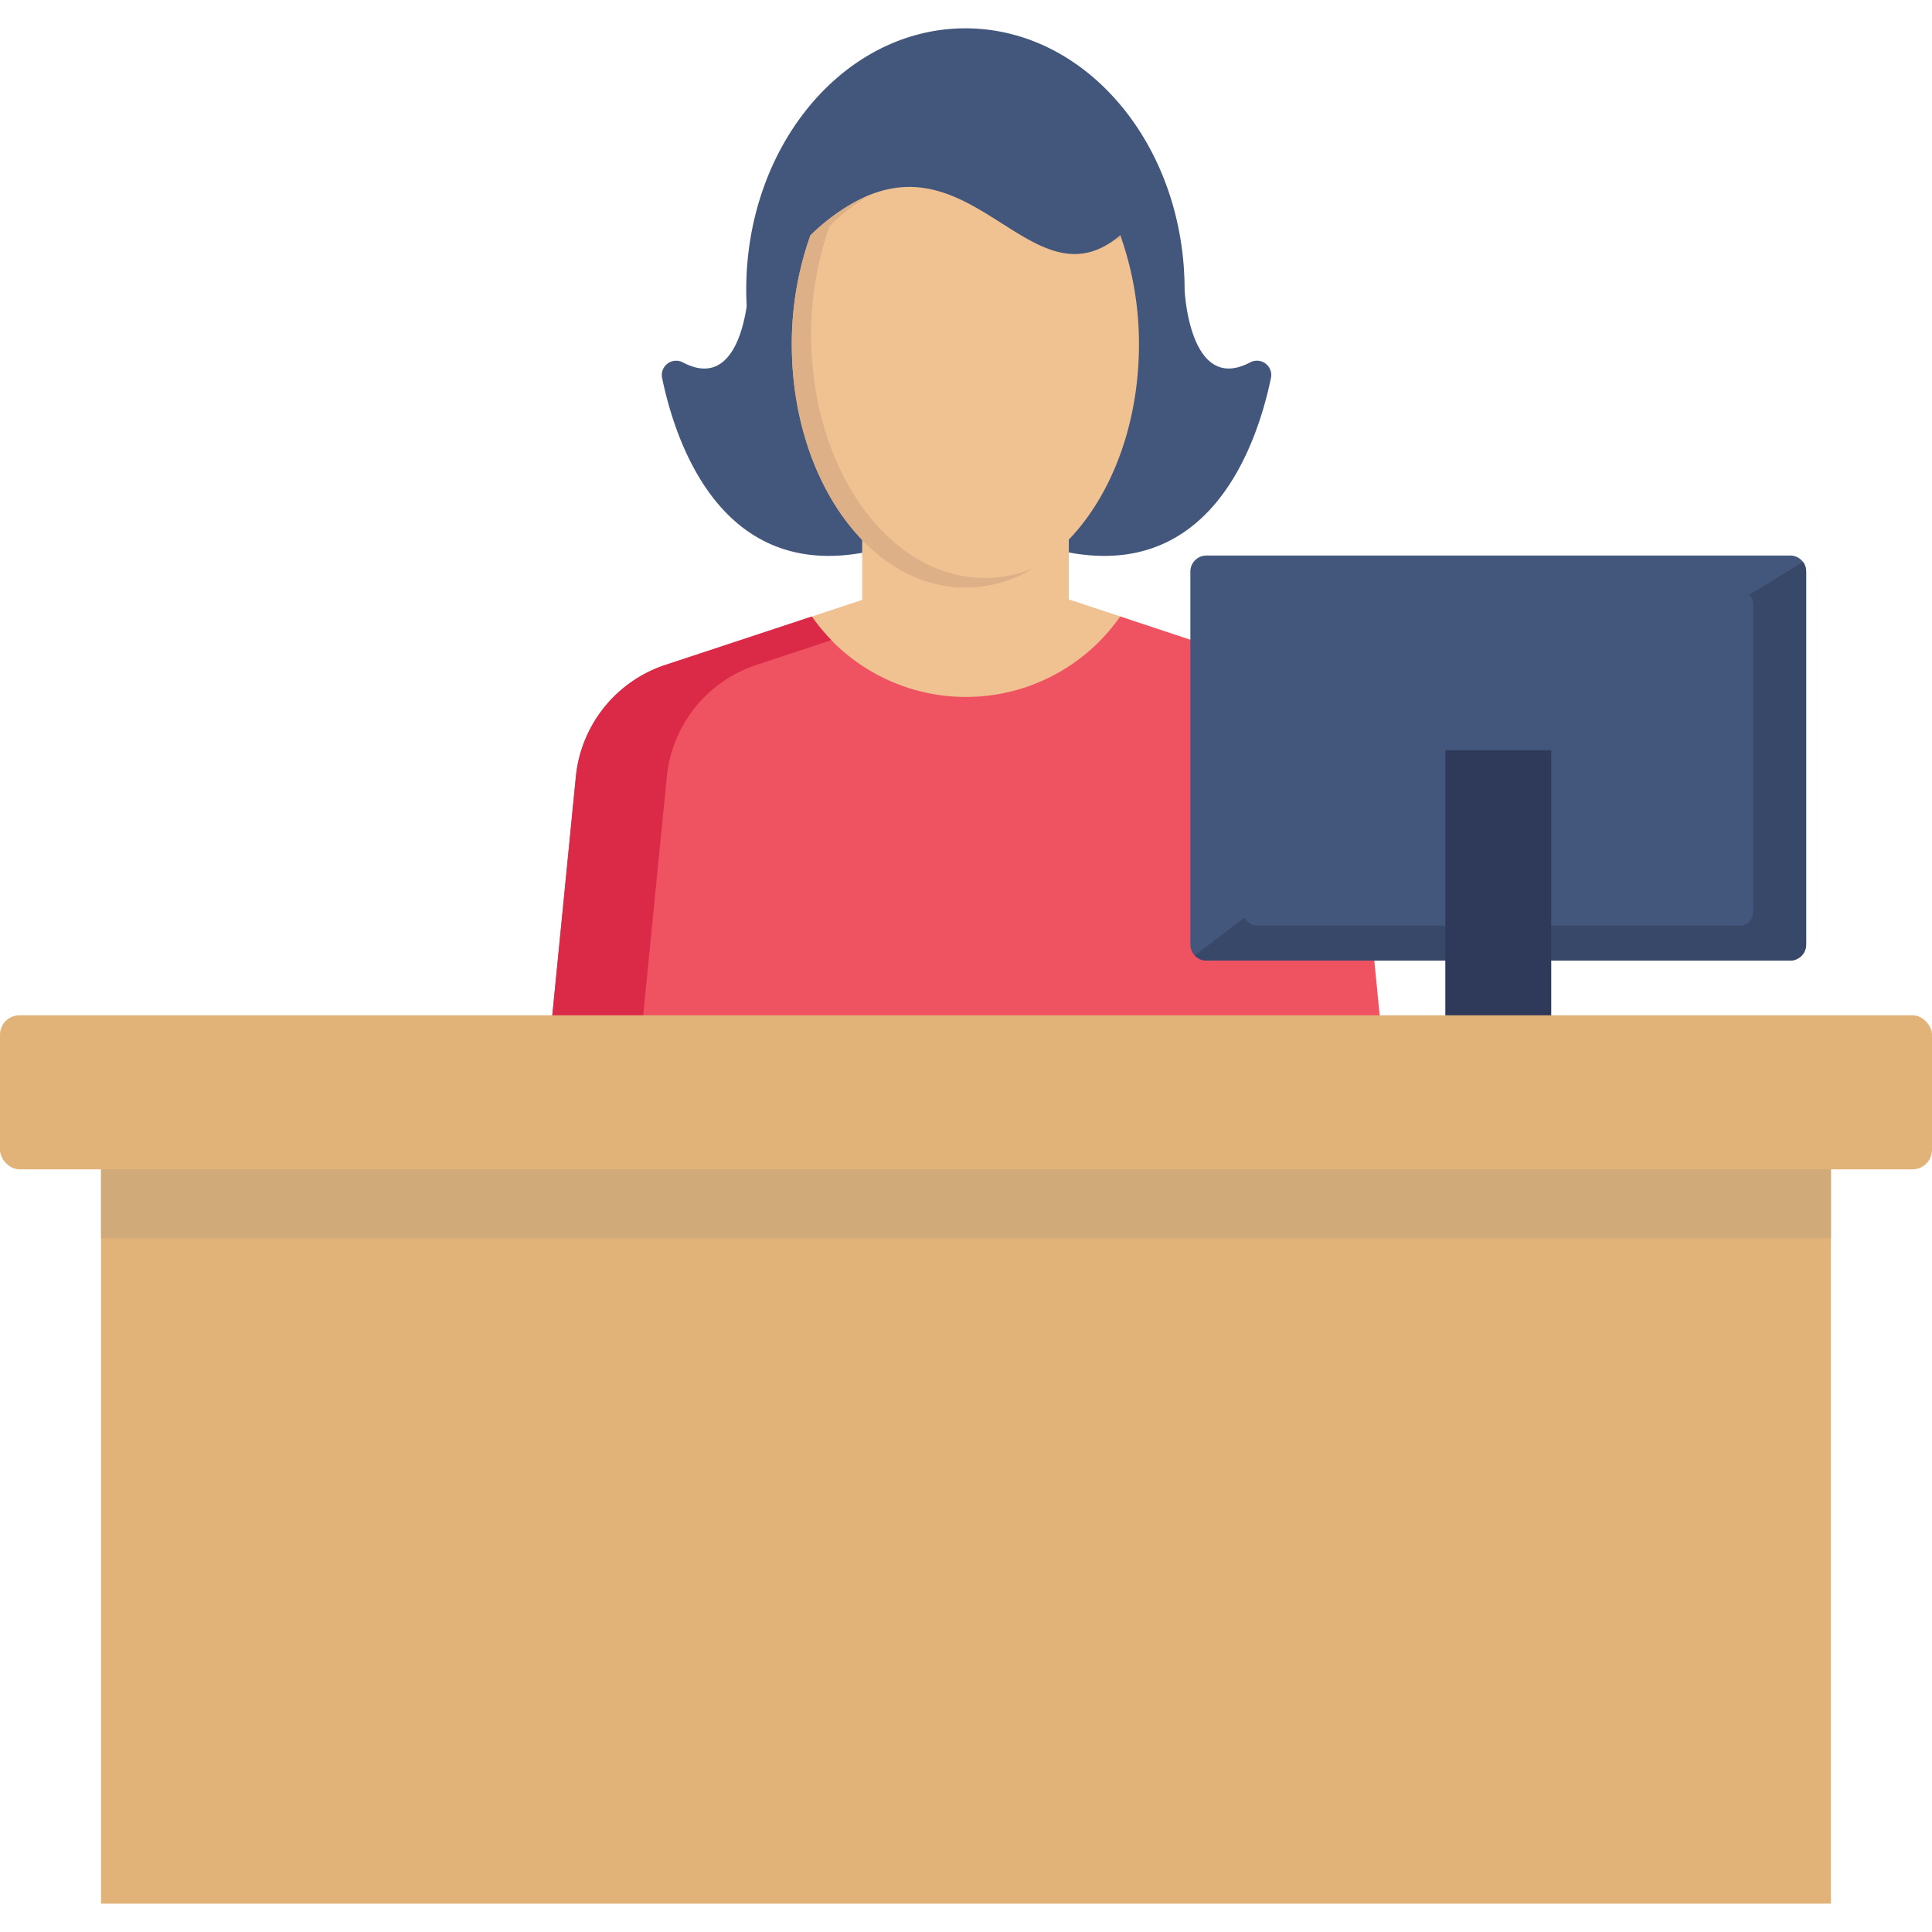 <svg id="flat" height="512" viewBox="0 0 128 128" width="512" xmlns="http://www.w3.org/2000/svg"><path d="m82.825 24.01c-4.036 2.127-4.342-4.813-4.342-4.813 0-9.565-6.5-17.32-14.522-17.32s-14.521 7.755-14.521 17.323c0 .368.013.732.031 1.094-.282 1.862-1.219 5.3-4.224 3.719a.95.95 0 0 0 -1.383 1.021c.994 4.792 4.515 14.984 16.1 10.817a12.27 12.27 0 0 0 8.067-.026c11.646 4.237 15.178-5.989 16.175-10.791a.95.95 0 0 0 -1.381-1.024z" fill="#43567c"/><path d="m74.757 50.459v-9.44l-3.946-1.307v-6.857h-13.69v6.891l-4.247 1.404v9.309z" fill="#f0c191"/><path d="m91.6 69.213h-55.2l1.756-17.749a8.7 8.7 0 0 1 5.844-7.382l9.782-3.233a12.459 12.459 0 0 0 20.435-.007l9.783 3.24a8.706 8.706 0 0 1 5.851 7.382z" fill="#ef5361"/><path d="m53.79 40.85a12.148 12.148 0 0 0 1.29 1.56l-5.05 1.67a8.705 8.705 0 0 0 -5.85 7.38l-1.76 17.75h-6.02l1.75-17.75a8.705 8.705 0 0 1 5.85-7.38z" fill="#da2a47"/><path d="m53.694 15.589a21.383 21.383 0 0 0 -1.235 7.233c0 8.894 5.15 16.1 11.5 16.1s11.5-7.21 11.5-16.1a21.383 21.383 0 0 0 -1.236-7.233c-6.488 5.459-10.56-9.414-20.529 0z" fill="#f0c191"/><path d="m65.24 38.29a8.489 8.489 0 0 0 3.2-.63 8.7 8.7 0 0 1 -4.48 1.27c-6.35 0-11.5-7.21-11.5-16.11a21.5 21.5 0 0 1 1.23-7.23 12.767 12.767 0 0 1 3.88-2.65 15.515 15.515 0 0 0 -2.6 2.01 21.5 21.5 0 0 0 -1.23 7.23c0 8.9 5.15 16.11 11.5 16.11z" fill="#ddb087"/><path d="m74.29 15.75a3.966 3.966 0 0 1 -.58.24 6.035 6.035 0 0 0 .52-.4c.02.05.04.11.06.16z" fill="#ddb087"/><path d="m119.662 37.87v24.705a1.062 1.062 0 0 1 -1.054 1.065h-38.677a1.063 1.063 0 0 1 -1.066-1.065v-24.705a1.064 1.064 0 0 1 1.066-1.065h38.677a1.068 1.068 0 0 1 .85.43 1.114 1.114 0 0 1 .204.635z" fill="#43567c"/><path d="m119.662 37.87v24.705a1.062 1.062 0 0 1 -1.054 1.065h-38.677a1.086 1.086 0 0 1 -.782-.34l3.23-2.448 33.532-21.464 3.547-2.153a1.114 1.114 0 0 1 .204.635z" fill="#384868"/><rect fill="#43567c" height="22.215" rx=".879" width="33.777" x="82.377" y="39.114"/><path d="m95.757 49.704h7.016v21.434h-7.016z" fill="#2f3a5a"/><path d="m6.695 71.159h114.61v54.964h-114.61z" fill="#e1b378"/><path d="m6.695 71.159h114.61v10.877h-114.61z" fill="#d0aa79"/><rect fill="#e1b378" height="10.205" rx="1.289" width="128" y="67.266"/></svg>